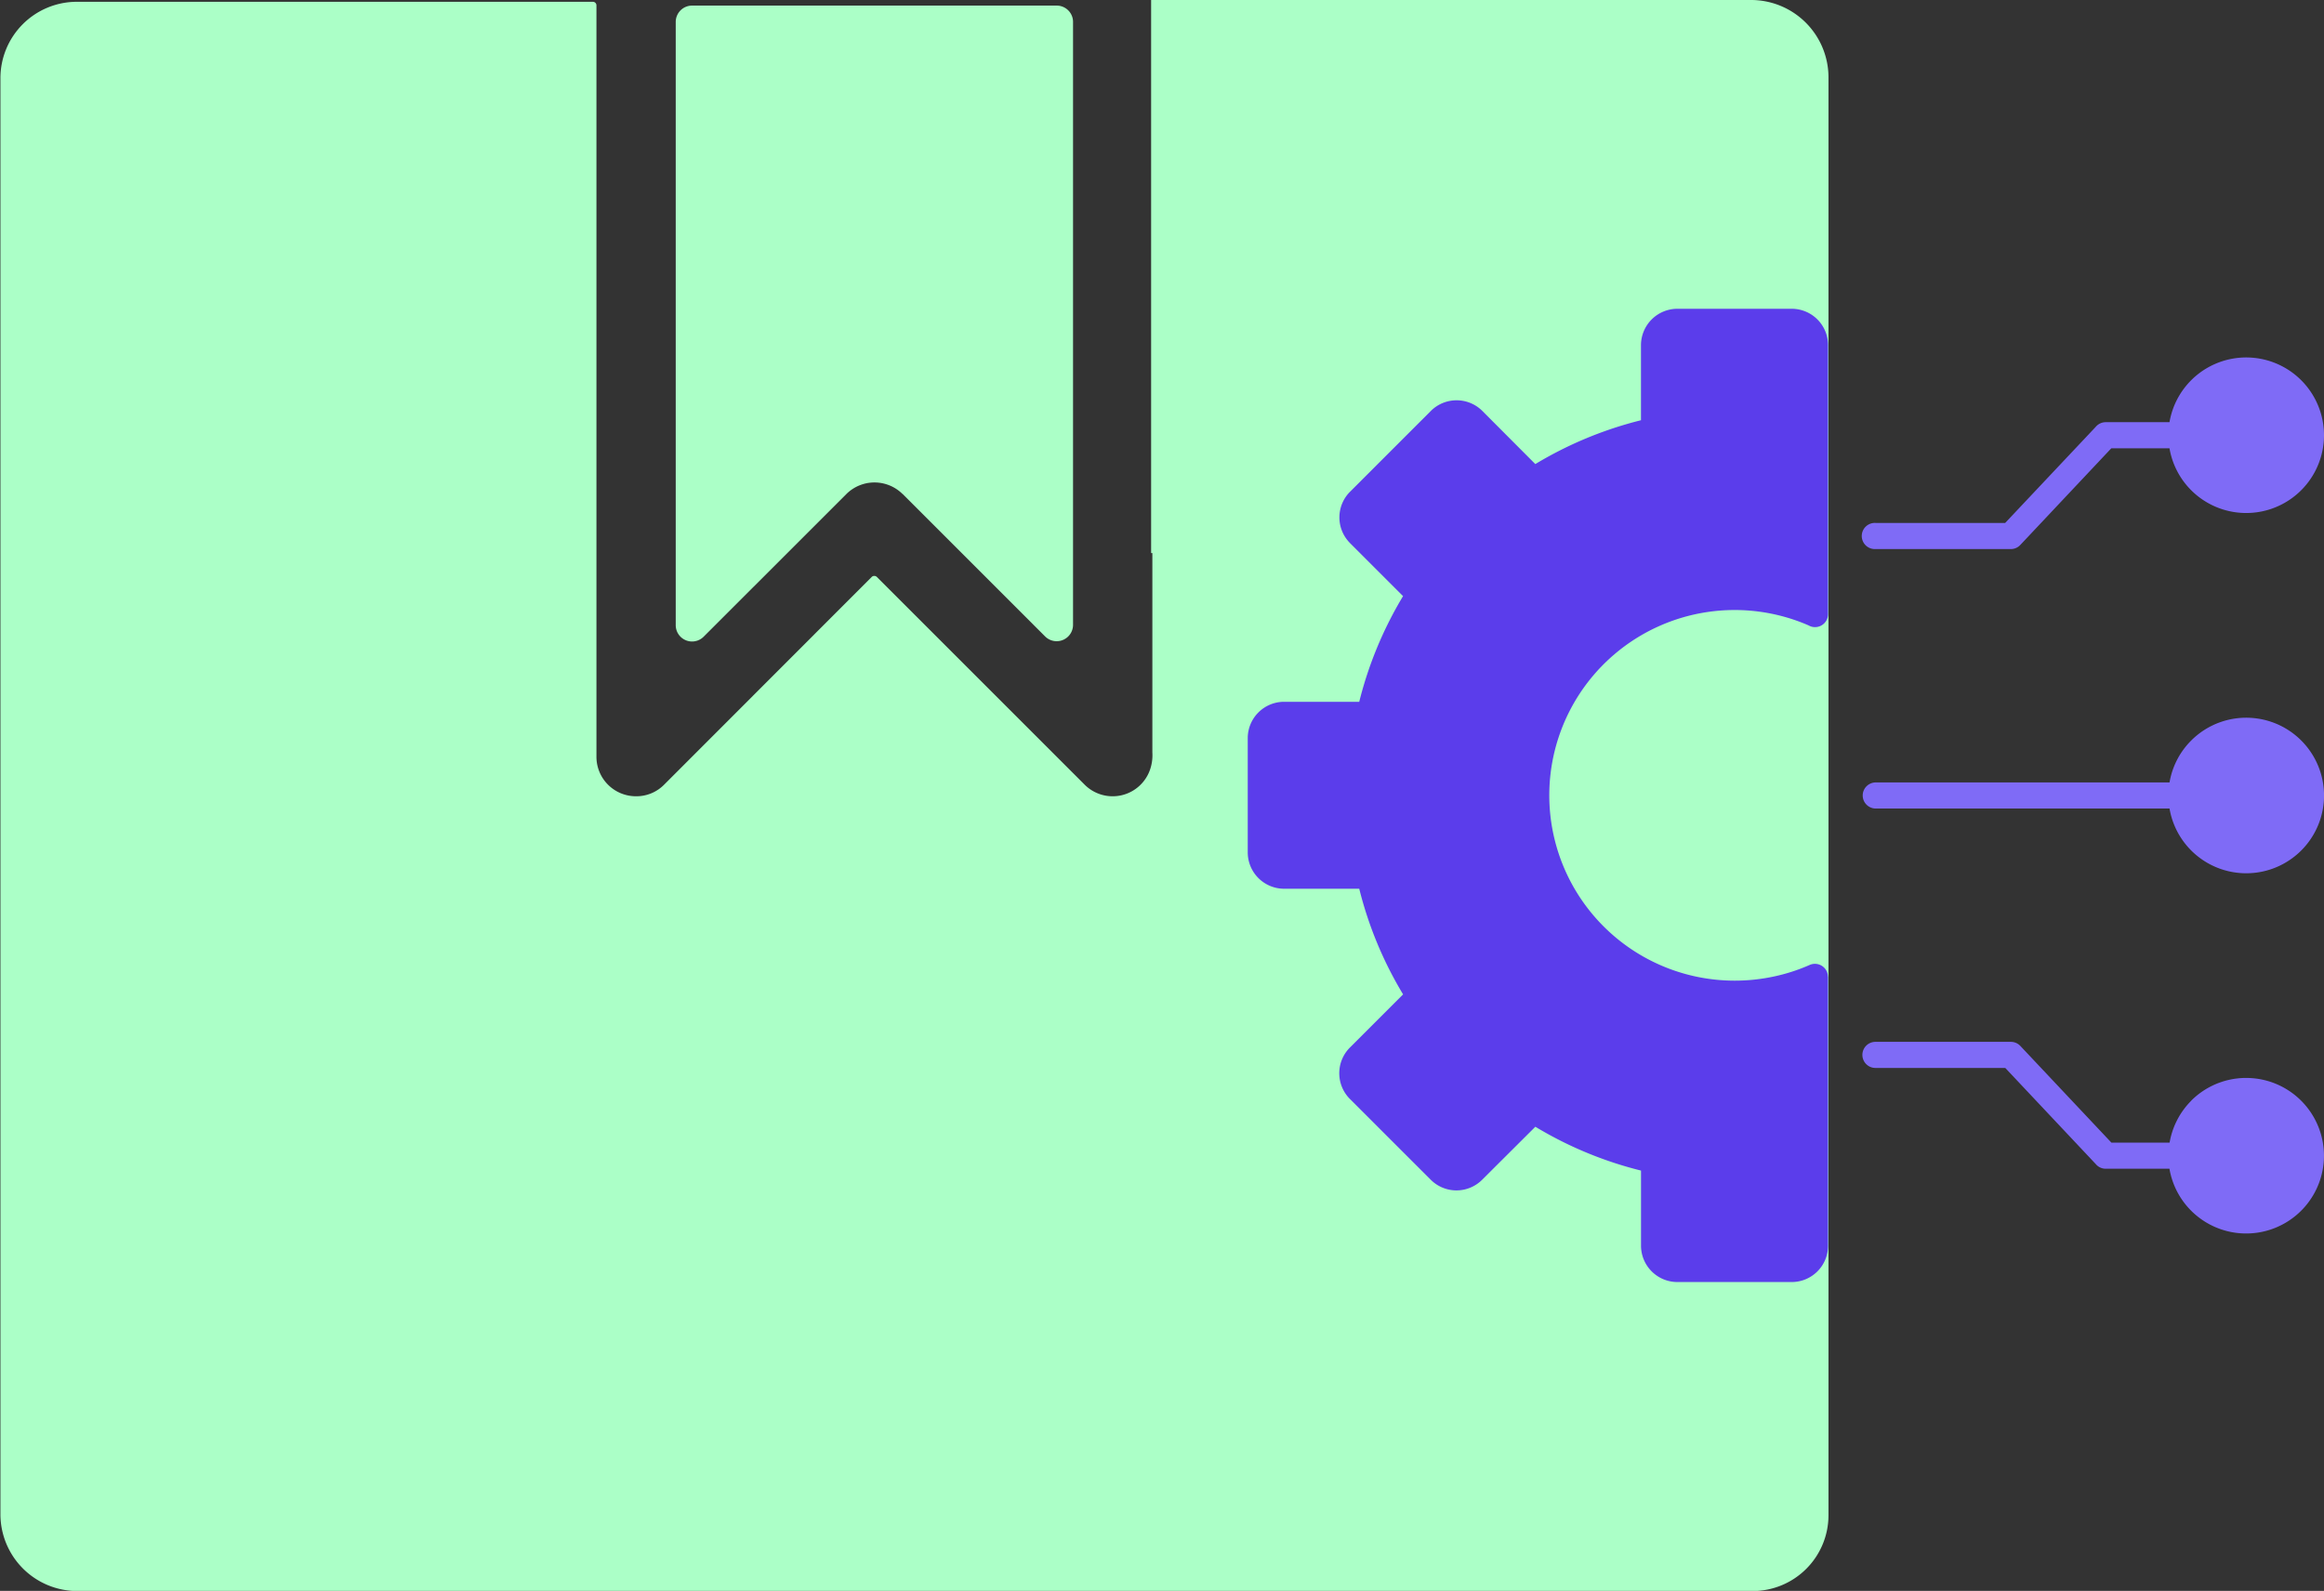 <?xml version="1.0" encoding="UTF-8"?> <svg xmlns="http://www.w3.org/2000/svg" width="65.717" height="45" viewBox="0 0 65.717 45"><rect x="0" y="0" width="65.717" height="45" fill="#333333" stroke="none"/><g id="Group_254284" data-name="Group 254284" transform="translate(-632 -119)"><g id="Group_46" data-name="Group 46" transform="translate(632 119)"><path id="Path_107" data-name="Path 107" d="M572.135,182.5l4.035,4.036a.463.463,0,0,0,.79-.328V169.153a.446.446,0,0,0-.029-.161.463.463,0,0,0-.433-.3h-10.31a.463.463,0,0,0-.463.463v17.06a.462.462,0,0,0,.79.328l4.035-4.034a1.127,1.127,0,0,1,1.59,0Z" transform="translate(-546.617 -168.534)" fill="#abffc7"></path><path id="Path_108" data-name="Path 108" d="M598.705,168.555h-16.93V184.2h.035v5.639a1.245,1.245,0,0,1-.058.463,1.119,1.119,0,0,1-1.853.452l-5.883-5.883a.106.106,0,0,0-.139,0L568,190.754a1.1,1.1,0,0,1-.787.324,1.117,1.117,0,0,1-1.123-1.123V168.706a.1.1,0,0,0-.1-.1h-14.6a2.16,2.16,0,0,0-2.154,2.165v40.611a2.175,2.175,0,0,0,2.177,2.177h47.374a2.145,2.145,0,0,0,2.142-2.142V170.732a2.19,2.19,0,0,0-2.212-2.177m-9.31,13.294c-.29-.174-.579-.371-.857-.567.3.2.591.394.892.567Z" transform="translate(-549.224 -168.555)" fill="#abffc7"></path><path id="Path_109" data-name="Path 109" d="M587.837,180.742c-.139-.035-.276-.073-.413-.11.137.038.274.075.413.11" transform="translate(-543.188 -166.647)" fill="#abffc7"></path><path id="Path_110" data-name="Path 110" d="M585.954,180.142a14.9,14.9,0,0,0,1.7.567,17.368,17.368,0,0,1-1.7-.567" transform="translate(-543.421 -166.724)" fill="#abffc7"></path><path id="Path_111" data-name="Path 111" d="M589.626,181.08a15.442,15.442,0,0,1-1.845-.353,15.82,15.82,0,0,0,1.845.353" transform="translate(-543.132 -166.632)" fill="#abffc7"></path><path id="Path_204" data-name="Path 204" d="M604,195.668a2.2,2.2,0,1,1-.614,1.925h-1.8a.366.366,0,0,1-.286-.134l-2.557-2.717h-3.66a.369.369,0,0,1-.022-.738h3.84a.368.368,0,0,1,.269.116l2.574,2.734h1.646a2.2,2.2,0,0,1,.614-1.187Z" transform="translate(-542.039 -164.534)" fill="#7f6bf6" fill-rule="evenodd"></path><path id="Path_205" data-name="Path 205" d="M603.389,179.117h-1.805a.369.369,0,0,0-.286.135l-2.558,2.715h-3.658a.37.37,0,1,0-.024.739H598.9a.365.365,0,0,0,.268-.116l2.574-2.735h1.645a2.2,2.2,0,1,0,0-.738Z" transform="translate(-542.039 -167.175)" fill="#7f6bf6" fill-rule="evenodd"></path><path id="Path_206" data-name="Path 206" d="M604,186.73a2.2,2.2,0,1,1-.614,1.925h-8.307a.369.369,0,1,1,0-.738h8.307A2.191,2.191,0,0,1,604,186.73" transform="translate(-542.037 -165.785)" fill="#7f6bf6" fill-rule="evenodd"></path><path id="Path_207" data-name="Path 207" d="M595.183,194.993V202.6a1.029,1.029,0,0,1-1.026,1.027H590.92a1.03,1.03,0,0,1-1.026-1.027v-2.126a10.83,10.83,0,0,1-2.988-1.24l-1.505,1.5a1.027,1.027,0,0,1-1.452,0l-2.288-2.287a1.029,1.029,0,0,1,0-1.452l1.505-1.505a10.847,10.847,0,0,1-1.24-2.988H579.8a1.03,1.03,0,0,1-1.027-1.027v-3.235a1.029,1.029,0,0,1,1.027-1.026h2.126a10.89,10.89,0,0,1,1.239-2.989l-1.5-1.5-.023-.025a1.027,1.027,0,0,1,.023-1.427l2.288-2.288a1.03,1.03,0,0,1,1.452,0l1.5,1.505a10.859,10.859,0,0,1,2.988-1.24v-2.126a1.031,1.031,0,0,1,1.027-1.027h3.237a1.029,1.029,0,0,1,1.026,1.027v7.609a.369.369,0,0,1-.368.369.36.36,0,0,1-.182-.049,5.242,5.242,0,1,0-3.173,9.936,5.264,5.264,0,0,0,2.169,0,5.16,5.16,0,0,0,1.035-.332.369.369,0,0,1,.485.189.381.381,0,0,1,.031.148Z" transform="translate(-543.49 -167.363)" fill="#5b3deb" fill-rule="evenodd"></path></g></g></svg> 